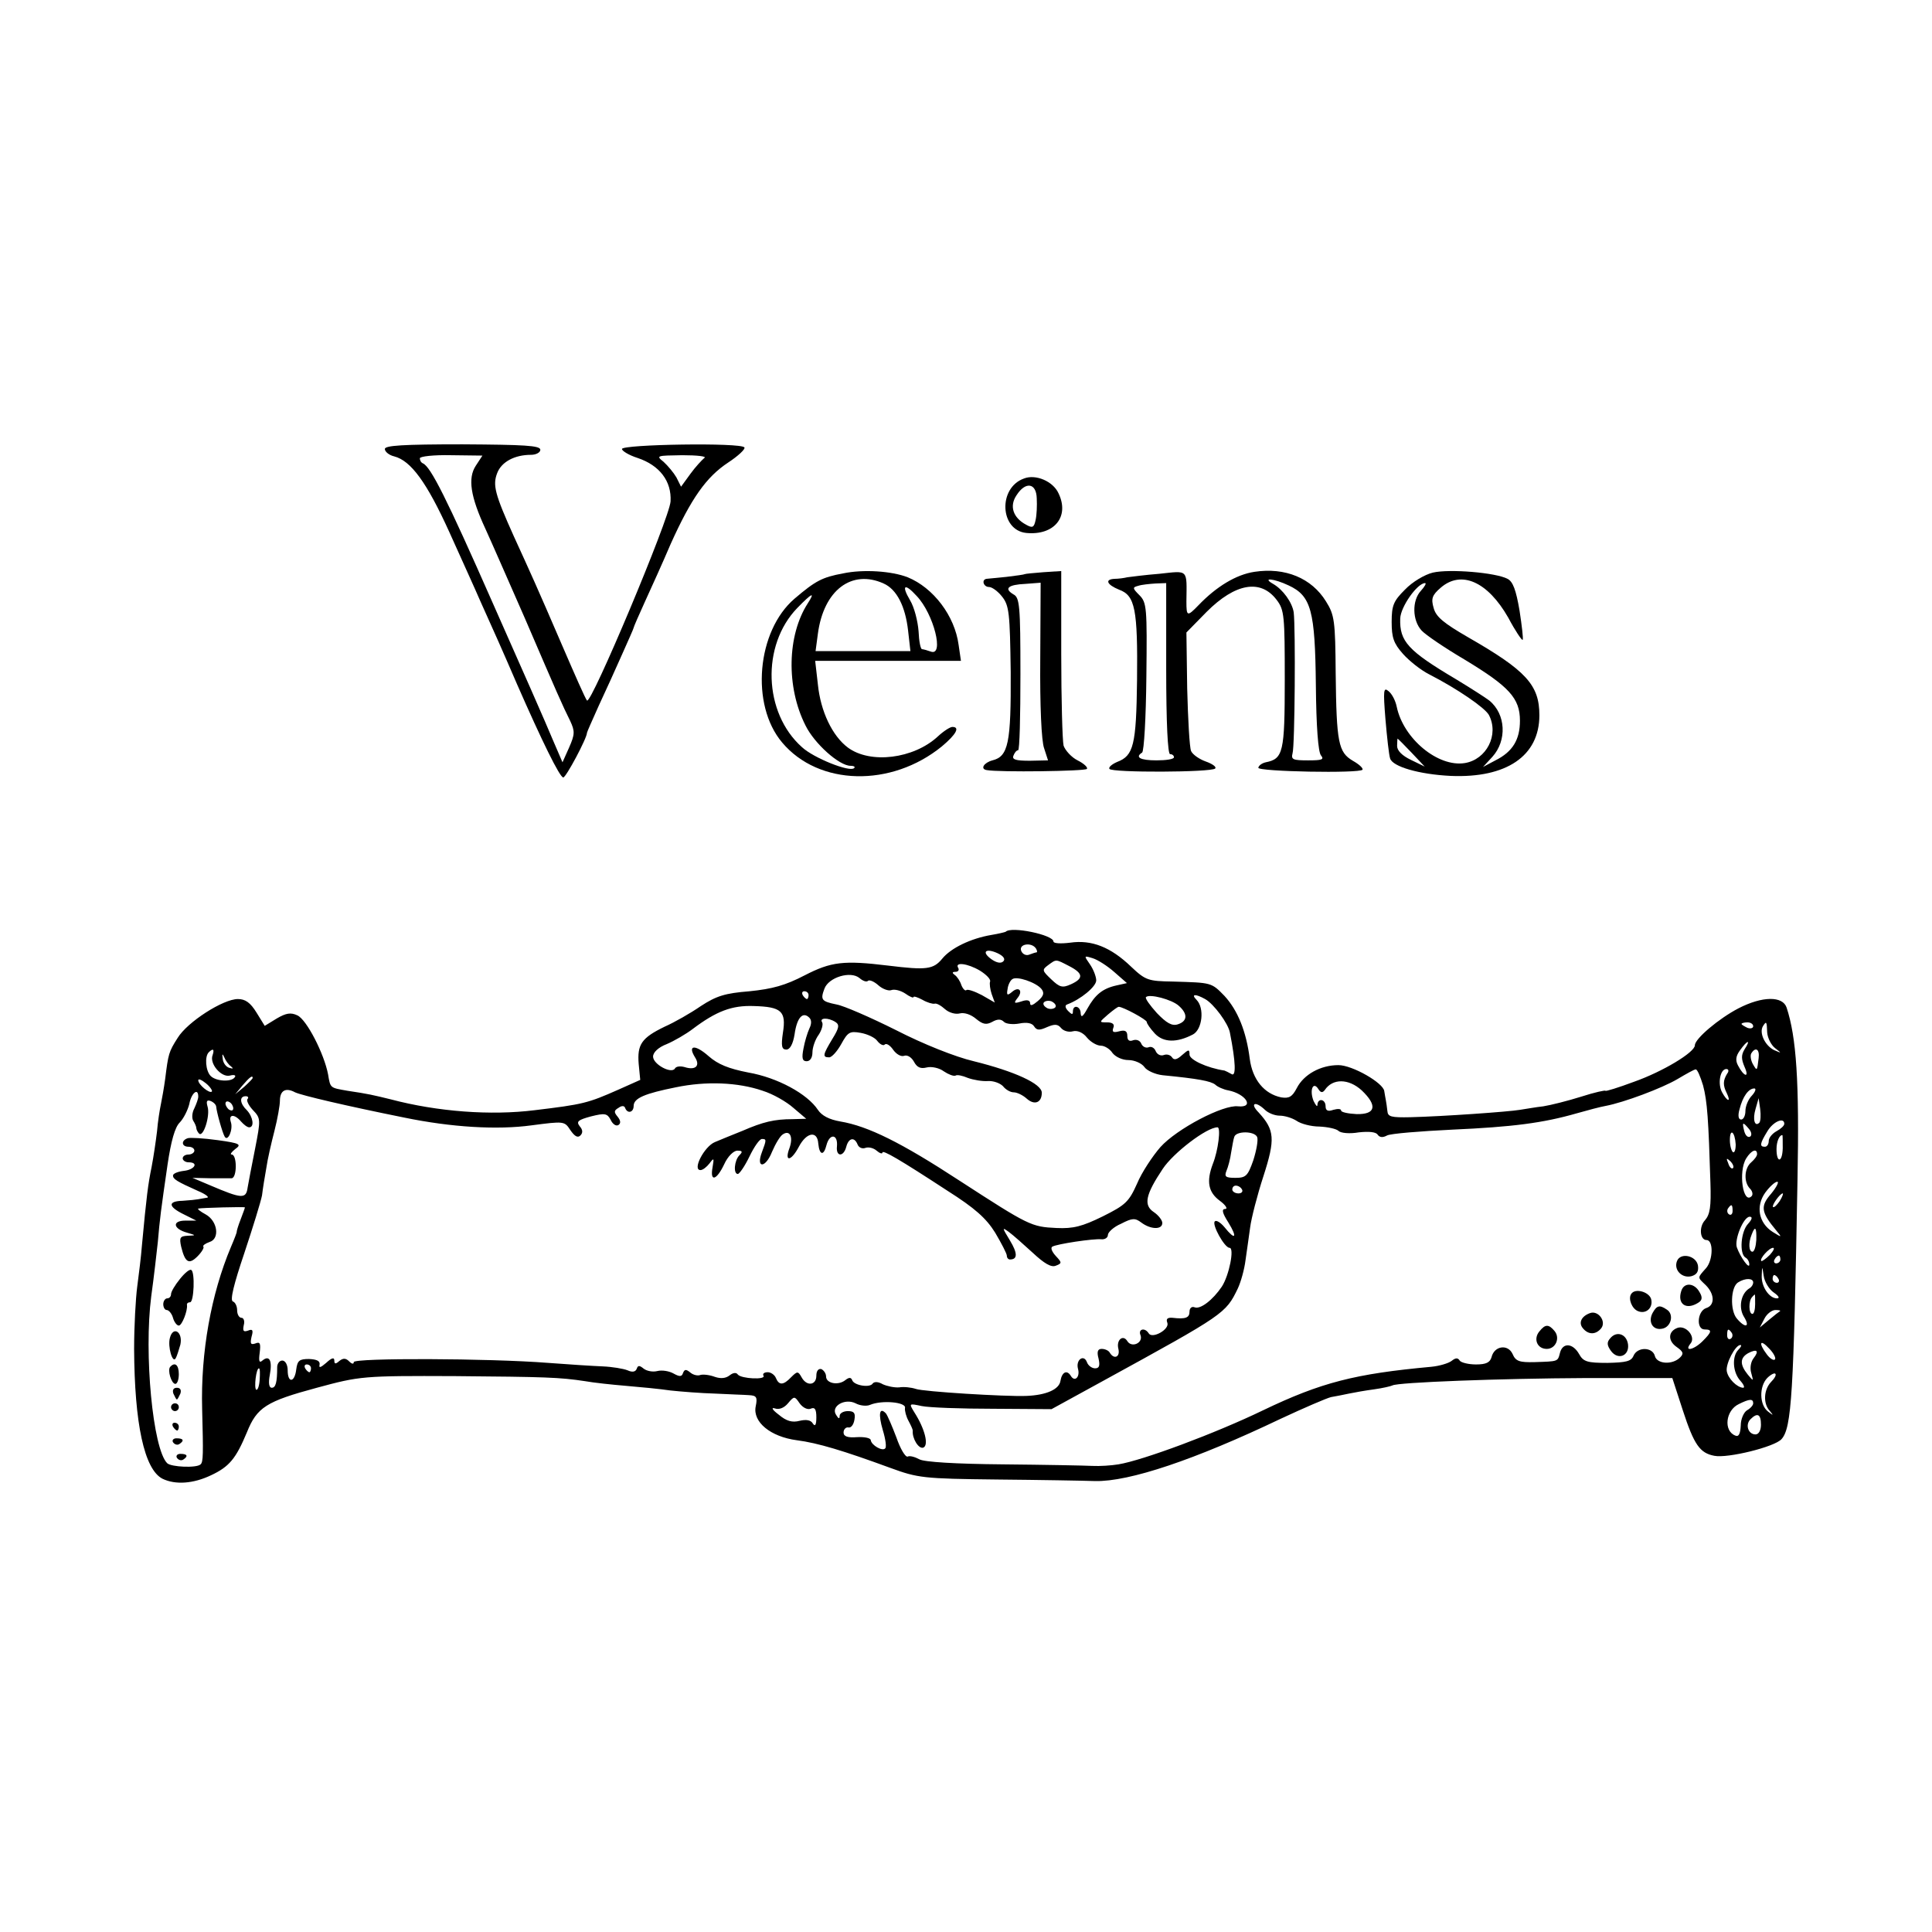 <?xml version="1.0" standalone="no"?>
<!DOCTYPE svg PUBLIC "-//W3C//DTD SVG 20010904//EN"
 "http://www.w3.org/TR/2001/REC-SVG-20010904/DTD/svg10.dtd">
<svg version="1.0" xmlns="http://www.w3.org/2000/svg"
 width="497pt" height="497pt" viewBox="0 0 497 497"
 preserveAspectRatio="xMidYMid meet">
<g transform="translate(0,497) scale(0.1,-0.1)"
fill="#000000" stroke="none">
<path d="M990 3815 c0 -7 11 -16 24 -19 43 -11 84 -67 142 -195 31 -69 67
-148 79 -176 32 -71 58 -129 95 -215 64 -146 110 -240 119 -240 7 0 61 101 61
115 0 2 14 33 30 69 17 36 44 96 60 132 16 36 30 67 30 69 0 2 13 32 29 67 16
35 46 101 66 148 53 118 92 173 148 210 26 17 45 35 42 39 -7 13 -315 8 -315
-4 0 -5 18 -16 40 -23 57 -19 88 -60 85 -112 -3 -44 -205 -525 -215 -512 -4 4
-32 68 -64 142 -65 151 -81 186 -124 280 -49 109 -55 132 -43 163 11 29 45 47
87 47 13 0 24 6 24 13 0 11 -42 13 -200 14 -154 0 -200 -3 -200 -12z m234 -43
c-21 -32 -14 -79 25 -163 16 -35 61 -138 101 -229 83 -193 97 -225 117 -265
12 -26 12 -34 -3 -68 l-17 -38 -25 58 c-13 32 -83 191 -155 353 -119 270 -159
349 -179 358 -5 2 -8 8 -8 13 0 5 36 9 80 8 l81 -1 -17 -26z m588 20 c-6 -5
-23 -23 -36 -41 l-24 -33 -12 24 c-7 12 -22 30 -33 40 -20 16 -18 16 48 17 39
0 64 -3 57 -7z"/>
<path d="M2634 3739 c-67 -24 -62 -133 6 -140 72 -7 112 42 83 102 -14 31 -59
50 -89 38z m33 -51 c1 -18 0 -43 -3 -56 -4 -19 -8 -21 -24 -12 -34 18 -44 48
-25 76 23 36 51 32 52 -8z"/>
<path d="M2169 3495 c-54 -10 -71 -19 -125 -65 -97 -83 -114 -273 -32 -370 94
-112 281 -116 411 -10 37 31 47 50 27 50 -6 0 -23 -11 -38 -25 -62 -57 -173
-71 -231 -28 -40 30 -70 93 -77 162 l-7 61 187 0 188 0 -6 41 c-10 75 -65 147
-131 174 -41 16 -114 21 -166 10z m104 -26 c34 -15 56 -59 63 -121 l6 -53
-122 0 -122 0 6 45 c15 112 87 166 169 129z m85 -32 c44 -46 72 -157 36 -143
-9 3 -19 6 -22 6 -4 0 -8 21 -9 46 -2 26 -11 62 -22 80 -23 39 -14 45 17 11z
m-280 -19 c-53 -82 -56 -215 -6 -314 23 -47 87 -104 116 -104 9 0 13 -3 9 -6
-11 -11 -104 26 -134 54 -99 88 -105 262 -12 358 38 39 47 43 27 12z"/>
<path d="M3227 3499 c-47 -7 -98 -38 -144 -86 -29 -30 -31 -29 -31 10 1 84 6
79 -69 71 -38 -3 -75 -8 -83 -9 -8 -2 -23 -4 -32 -4 -27 -1 -21 -15 11 -28 41
-15 48 -50 46 -233 -2 -167 -9 -194 -51 -210 -14 -6 -23 -14 -20 -18 6 -10
262 -9 272 1 4 4 -7 12 -24 18 -17 6 -34 18 -38 27 -4 9 -8 82 -10 161 l-2
144 52 53 c74 74 139 85 180 31 20 -26 21 -41 21 -206 0 -187 -4 -203 -49
-212 -9 -2 -18 -8 -19 -14 -2 -10 262 -15 268 -5 2 4 -9 14 -25 23 -37 22 -42
46 -44 225 -1 135 -3 150 -25 185 -37 60 -105 88 -184 76z m88 -35 c58 -27 68
-65 70 -256 1 -108 6 -172 13 -181 9 -11 3 -13 -33 -13 -39 0 -44 2 -40 18 6
17 8 322 3 363 -4 25 -27 58 -53 73 -30 17 2 14 40 -4z m-315 -214 c0 -140 4
-220 10 -220 6 0 10 -4 10 -8 0 -5 -20 -8 -45 -8 -42 0 -56 8 -37 20 5 3 10
91 11 195 2 178 1 191 -18 210 -18 18 -18 20 -3 24 9 3 29 5 45 6 l27 1 0
-220z"/>
<path d="M3686 3497 c-21 -5 -53 -24 -72 -44 -29 -29 -34 -40 -34 -83 0 -40 5
-55 29 -82 16 -18 46 -42 68 -53 72 -37 142 -85 153 -104 27 -51 -6 -115 -62
-124 -69 -11 -158 63 -175 145 -3 15 -12 33 -21 40 -13 11 -14 3 -8 -72 4 -47
9 -92 12 -101 6 -21 74 -41 156 -45 143 -6 228 51 228 156 0 78 -34 115 -184
201 -62 36 -82 52 -88 75 -7 24 -4 33 18 52 53 46 121 16 174 -77 18 -34 35
-59 37 -57 2 2 -2 36 -8 75 -9 53 -17 75 -31 82 -30 16 -149 26 -192 16z m-31
-47 c-23 -25 -22 -76 2 -102 10 -11 60 -45 111 -75 114 -69 142 -99 142 -157
0 -49 -19 -80 -63 -102 l-32 -17 24 26 c38 42 35 110 -8 145 -9 7 -48 32 -86
55 -123 73 -145 97 -143 156 1 30 44 91 64 91 4 0 -1 -9 -11 -20z m-24 -416
l34 -36 -35 17 c-23 11 -36 24 -36 36 0 10 1 19 1 19 1 0 17 -16 36 -36z"/>
<path d="M2636 3493 c-1 -1 -22 -4 -47 -7 -24 -2 -47 -5 -51 -5 -14 -2 -8 -21
6 -21 8 0 23 -11 34 -25 18 -23 20 -42 22 -194 1 -182 -6 -217 -47 -227 -22
-6 -32 -22 -15 -25 32 -6 254 -3 258 3 3 4 -8 14 -24 22 -16 8 -32 26 -36 38
-3 13 -6 119 -6 236 l0 213 -46 -3 c-25 -2 -47 -4 -48 -5z m40 -220 c-1 -116
3 -210 10 -228 l10 -31 -47 -1 c-36 0 -46 3 -42 13 3 8 8 14 12 14 4 0 6 88 6
196 0 176 -2 197 -18 205 -25 15 -14 25 31 27 l39 3 -1 -198z"/>
<path d="M2587 2573 c-2 -1 -18 -5 -36 -8 -54 -9 -105 -34 -127 -61 -23 -28
-41 -30 -139 -18 -115 14 -147 10 -215 -25 -50 -26 -83 -35 -142 -41 -63 -5
-85 -12 -125 -38 -26 -18 -68 -42 -93 -53 -60 -29 -71 -46 -67 -96 l4 -41 -56
-25 c-79 -35 -91 -38 -216 -53 -112 -14 -249 -4 -370 28 -45 11 -57 14 -111
22 -45 8 -44 6 -50 42 -10 53 -55 141 -79 152 -17 8 -29 6 -53 -8 l-31 -19
-21 34 c-16 26 -29 35 -48 35 -38 0 -130 -59 -155 -100 -23 -36 -24 -41 -32
-105 -3 -22 -8 -51 -11 -65 -3 -14 -8 -45 -10 -70 -3 -25 -9 -66 -14 -92 -9
-44 -13 -74 -25 -203 -2 -27 -8 -75 -12 -105 -4 -30 -8 -102 -8 -160 1 -192
26 -310 73 -334 33 -16 79 -13 125 9 47 22 64 43 92 110 26 65 50 80 180 115
111 30 118 31 355 30 234 -2 269 -3 335 -13 22 -4 69 -9 105 -12 36 -3 88 -8
115 -12 28 -3 79 -7 115 -8 36 -2 75 -3 87 -4 19 -1 22 -5 17 -29 -8 -40 38
-78 106 -87 54 -7 120 -27 240 -71 71 -26 85 -28 275 -30 110 -1 223 -3 252
-4 88 -2 257 55 477 160 60 28 118 53 130 56 12 2 32 6 46 9 14 3 43 8 65 11
22 3 43 8 47 10 13 8 279 18 497 19 l223 0 27 -83 c29 -89 44 -110 81 -117 34
-7 156 23 173 43 26 29 31 115 41 667 5 254 -3 367 -28 443 -10 30 -62 30
-124 -2 -50 -26 -112 -78 -112 -95 0 -18 -83 -68 -157 -94 -40 -15 -73 -25
-73 -23 0 2 -28 -4 -62 -15 -35 -11 -79 -22 -98 -25 -19 -2 -46 -7 -60 -9 -29
-5 -199 -17 -282 -19 -49 -1 -58 1 -59 16 -1 10 -3 23 -4 28 -1 6 -3 16 -4 23
-2 21 -82 67 -118 67 -46 0 -89 -24 -107 -59 -12 -23 -20 -27 -40 -24 -44 9
-74 46 -81 99 -9 71 -31 125 -65 162 -34 35 -33 34 -133 37 -63 1 -70 3 -107
38 -53 51 -102 70 -157 62 -24 -3 -43 -2 -43 3 0 17 -109 40 -123 25z m78 -43
c3 -5 4 -10 1 -10 -2 0 -11 -3 -19 -6 -8 -3 -17 2 -20 10 -7 18 27 23 38 6z
m-84 -33 c-6 -6 -17 -4 -30 5 -27 19 -16 30 15 16 15 -7 21 -15 15 -21z m286
-28 l32 -28 -27 -6 c-36 -8 -55 -24 -75 -60 -11 -20 -16 -24 -17 -12 0 19 -20
24 -20 5 0 -9 -3 -8 -12 1 -8 8 -9 15 -3 17 35 13 75 46 75 62 0 9 -7 28 -16
41 -16 23 -16 23 7 16 13 -4 38 -20 56 -36z m-117 16 c37 -19 38 -32 5 -47
-22 -10 -29 -8 -51 13 -23 22 -24 24 -8 36 22 16 19 16 54 -2z m-229 -12 c16
-10 28 -22 26 -28 -2 -5 0 -20 4 -32 l8 -22 -33 19 c-19 10 -37 16 -40 13 -3
-3 -9 3 -13 13 -3 10 -11 22 -17 26 -7 5 -7 8 2 8 7 0 10 5 7 10 -10 16 24 12
56 -7z m-288 -26 c4 3 16 -2 27 -12 10 -9 26 -15 33 -12 8 3 24 -1 36 -9 11
-8 21 -12 21 -9 0 3 10 0 23 -7 12 -7 26 -11 31 -10 5 2 17 -5 27 -14 10 -9
27 -14 38 -11 12 3 29 -3 42 -14 17 -14 26 -16 41 -8 14 8 23 8 31 0 5 -5 23
-7 39 -4 20 4 33 1 38 -7 7 -11 14 -11 34 -2 19 8 27 8 36 -3 6 -7 19 -11 30
-8 11 3 26 -3 36 -16 10 -12 26 -21 36 -21 9 0 23 -8 30 -19 8 -10 25 -18 41
-18 15 0 34 -8 41 -18 6 -9 28 -19 47 -21 92 -9 123 -15 135 -24 6 -6 22 -13
34 -15 45 -9 68 -45 25 -41 -38 5 -158 -58 -200 -105 -20 -23 -48 -65 -60 -94
-21 -47 -30 -55 -88 -84 -53 -26 -76 -32 -119 -30 -65 3 -71 6 -250 122 -150
98 -235 140 -306 152 -29 5 -48 15 -58 30 -27 41 -104 83 -179 96 -51 10 -78
21 -102 42 -35 31 -55 29 -35 -3 14 -22 1 -34 -27 -25 -11 3 -22 2 -25 -4 -9
-14 -56 11 -56 31 0 11 14 24 35 32 19 8 50 26 67 39 61 46 101 61 157 59 71
-2 84 -13 75 -69 -5 -34 -3 -43 9 -43 9 0 17 14 21 39 6 43 21 60 38 43 6 -6
6 -16 0 -28 -5 -11 -12 -34 -15 -51 -5 -25 -3 -33 8 -33 9 0 15 9 15 23 0 12
7 33 16 45 8 12 12 27 9 32 -8 12 15 13 34 1 11 -7 10 -15 -8 -44 -24 -40 -26
-47 -8 -47 7 0 21 16 31 34 17 31 22 34 50 29 17 -3 37 -12 43 -21 7 -9 16
-13 19 -9 4 4 14 -2 22 -14 8 -11 20 -18 28 -15 8 3 19 -4 25 -15 8 -15 17
-19 33 -15 12 3 32 -1 44 -10 12 -8 25 -13 30 -11 4 3 18 0 32 -6 14 -5 37 -9
51 -8 14 1 31 -5 39 -13 7 -9 19 -16 28 -16 8 0 23 -7 33 -16 20 -18 39 -11
39 15 0 23 -70 55 -175 81 -47 11 -130 44 -200 80 -66 33 -135 63 -153 66 -39
8 -42 12 -31 41 11 29 67 46 90 27 9 -8 19 -11 22 -7z m446 -21 c8 -10 6 -18
-9 -31 -13 -11 -20 -14 -20 -6 0 8 -8 10 -22 5 -19 -6 -21 -5 -11 8 16 19 4
32 -14 16 -12 -10 -14 -8 -11 8 1 10 7 22 12 25 11 9 61 -8 75 -25z m-599 -16
c0 -5 -2 -10 -4 -10 -3 0 -8 5 -11 10 -3 6 -1 10 4 10 6 0 11 -4 11 -10z m952
-27 c24 -21 23 -40 -2 -48 -15 -5 -29 3 -54 29 -18 20 -31 38 -28 41 9 9 66
-6 84 -22z m68 17 c22 -12 60 -63 64 -87 15 -76 16 -114 4 -106 -7 4 -15 8
-18 9 -46 7 -90 28 -90 41 0 14 -2 14 -19 -1 -13 -12 -21 -14 -26 -6 -4 6 -13
9 -21 6 -8 -3 -17 1 -21 10 -3 8 -11 13 -18 10 -8 -3 -16 2 -19 9 -3 8 -12 12
-21 9 -10 -4 -15 0 -15 11 0 13 -6 16 -21 12 -15 -4 -19 -2 -15 9 4 9 -2 14
-16 14 -21 0 -21 0 2 20 13 11 25 20 28 20 11 0 72 -33 72 -39 0 -4 9 -17 21
-30 22 -23 56 -24 98 -2 24 13 30 68 9 89 -15 15 -3 16 22 2z m-385 -21 c-3
-4 -12 -6 -20 -3 -8 4 -13 10 -10 15 3 4 12 6 20 3 8 -4 13 -10 10 -15z m1795
-49 c0 -5 -7 -7 -15 -4 -8 4 -15 8 -15 10 0 2 7 4 15 4 8 0 15 -4 15 -10z m36
-16 c1 -14 10 -32 20 -40 18 -14 18 -14 -3 -5 -23 12 -38 44 -28 61 9 14 10
13 11 -16z m-58 -43 c-9 -15 -9 -25 0 -46 13 -29 -2 -25 -17 4 -7 13 -6 24 5
39 19 27 29 29 12 3z m-3941 -15 c-9 -22 22 -58 44 -53 11 3 17 1 13 -4 -8
-13 -48 -11 -62 3 -13 13 -16 50 -5 61 11 11 15 8 10 -7z m3977 -8 c-4 -34 -4
-34 -15 -15 -5 9 -7 22 -4 27 11 18 22 11 19 -12z m-3930 -21 c7 -6 6 -7 -4
-4 -8 2 -16 12 -17 23 -2 13 -1 15 4 4 3 -8 11 -19 17 -23z m3787 -49 c11 -41
14 -89 19 -251 2 -61 -1 -81 -14 -96 -16 -17 -13 -51 4 -51 18 0 17 -51 -1
-72 -23 -26 -23 -23 -1 -44 23 -23 24 -52 1 -59 -23 -8 -26 -55 -4 -55 20 0
19 -6 -5 -30 -23 -23 -49 -28 -31 -6 14 17 -12 48 -34 40 -24 -9 -25 -33 -2
-49 17 -12 19 -17 9 -27 -20 -20 -60 -17 -65 4 -6 23 -45 24 -55 0 -6 -14 -19
-17 -67 -18 -52 0 -62 3 -73 23 -16 28 -42 30 -49 3 -6 -23 -4 -22 -65 -24
-39 -1 -49 2 -57 21 -12 26 -47 21 -54 -8 -4 -14 -14 -19 -40 -19 -20 0 -39 5
-42 10 -5 8 -11 7 -21 -1 -8 -6 -31 -13 -52 -15 -196 -18 -283 -40 -433 -112
-122 -59 -310 -129 -372 -139 -18 -3 -48 -5 -67 -4 -19 1 -123 3 -230 4 -121
1 -203 6 -215 13 -11 6 -25 10 -30 7 -6 -2 -19 20 -29 49 -11 29 -23 57 -27
62 -17 18 -20 -2 -8 -43 7 -23 10 -44 6 -47 -7 -8 -35 8 -37 21 0 6 -17 9 -35
8 -25 -2 -35 2 -35 12 0 8 6 14 12 13 7 -2 14 7 16 20 3 17 -1 22 -17 22 -12
0 -21 -6 -21 -12 0 -9 -3 -8 -9 2 -15 22 22 44 50 30 11 -6 28 -8 37 -4 31 13
94 7 90 -8 -1 -7 3 -22 9 -33 6 -11 11 -22 11 -25 -2 -20 15 -48 27 -44 15 6
4 49 -23 91 -14 23 -14 23 19 16 19 -4 102 -7 184 -7 l150 -1 135 74 c310 170
313 172 344 236 8 17 17 49 20 73 3 23 9 61 12 85 3 23 18 82 34 131 31 96 29
119 -12 164 -24 24 -9 31 16 7 8 -8 25 -15 38 -15 13 0 32 -6 43 -13 11 -8 38
-15 59 -15 22 -1 44 -6 49 -11 6 -6 29 -8 52 -4 27 3 45 1 49 -6 5 -7 13 -8
24 -2 9 5 85 11 167 15 156 7 234 17 321 42 28 8 62 17 74 19 48 9 146 46 185
69 22 13 43 25 47 25 4 1 12 -18 19 -41z m62 30 c-11 -18 -11 -30 -1 -50 12
-25 1 -22 -12 2 -12 22 -5 60 11 60 6 0 7 -6 2 -12z m-3898 -46 c-6 -6 -35 18
-35 29 0 5 9 1 20 -8 11 -9 17 -19 15 -21z m105 35 c0 -2 -10 -12 -22 -23
l-23 -19 19 23 c18 21 26 27 26 19z m1312 -33 c26 -8 61 -28 79 -44 l33 -28
-35 -1 c-47 0 -76 -7 -129 -30 -25 -10 -57 -23 -71 -29 -27 -11 -59 -72 -37
-72 6 0 16 8 23 17 12 16 12 14 8 -10 -7 -38 10 -34 30 8 9 20 24 35 34 35 13
0 14 -3 5 -12 -13 -13 -16 -48 -4 -48 4 0 18 20 30 45 12 25 26 45 32 45 12 0
12 -2 0 -34 -16 -42 9 -42 26 1 9 21 21 41 28 45 18 12 27 -7 17 -35 -14 -37
4 -35 24 3 20 38 48 42 50 8 3 -30 14 -32 21 -4 8 31 30 29 27 -3 -3 -27 17
-28 24 -1 6 23 21 26 29 6 3 -8 12 -12 20 -9 8 3 21 0 29 -7 8 -7 15 -9 15 -5
0 8 43 -17 167 -98 71 -45 100 -71 123 -108 16 -27 30 -54 30 -59 0 -6 4 -10
8 -10 20 0 20 16 0 49 -20 33 -21 35 -3 22 11 -8 39 -33 62 -54 29 -27 47 -38
59 -33 16 6 16 8 0 25 -10 11 -14 21 -9 24 12 7 106 21 126 19 9 -1 17 4 17
11 0 7 15 21 34 29 29 15 36 15 52 3 24 -18 54 -19 54 -1 0 7 -10 20 -22 28
-27 18 -21 45 23 111 27 41 113 107 141 107 9 0 2 -59 -12 -94 -17 -45 -12
-73 18 -95 15 -11 21 -21 14 -21 -10 0 -8 -10 8 -35 24 -39 18 -47 -10 -12
-10 12 -21 19 -25 15 -8 -8 25 -68 38 -68 13 0 -1 -71 -20 -100 -23 -34 -55
-59 -70 -53 -7 3 -13 -2 -13 -11 0 -16 -10 -20 -44 -16 -13 1 -17 -3 -13 -13
6 -17 -39 -42 -48 -27 -10 16 -28 11 -21 -5 7 -20 -23 -33 -34 -15 -11 18 -29
3 -23 -20 5 -21 -11 -28 -22 -10 -3 6 -13 10 -21 10 -10 0 -13 -7 -8 -25 4
-18 2 -25 -9 -25 -8 0 -18 7 -21 16 -8 21 -29 6 -23 -17 6 -21 -8 -35 -18 -19
-10 17 -23 11 -27 -12 -3 -22 -36 -37 -88 -39 -54 -2 -265 11 -284 18 -12 4
-31 6 -43 4 -12 -1 -31 3 -42 8 -12 7 -22 7 -26 2 -7 -12 -49 -5 -53 9 -3 7
-8 7 -17 0 -18 -15 -50 -9 -50 9 0 8 -6 16 -12 19 -8 2 -13 -5 -13 -17 0 -25
-25 -28 -38 -4 -9 16 -11 16 -27 0 -20 -21 -31 -21 -39 -2 -3 8 -13 15 -21 15
-9 0 -14 -4 -11 -9 7 -11 -57 -8 -66 3 -4 6 -12 5 -21 -2 -10 -8 -23 -9 -38
-4 -13 5 -30 7 -37 5 -7 -3 -19 0 -26 6 -11 9 -15 9 -19 -1 -3 -10 -9 -10 -25
-1 -11 6 -29 9 -41 6 -12 -3 -27 0 -35 6 -11 9 -15 9 -18 0 -3 -8 -11 -10 -24
-4 -10 4 -39 9 -64 10 -25 1 -88 5 -140 9 -153 12 -500 13 -500 2 0 -6 -5 -5
-12 2 -8 8 -15 9 -25 1 -10 -9 -13 -8 -13 1 0 9 -7 7 -21 -6 -14 -12 -19 -14
-17 -5 2 10 -7 14 -27 15 -25 0 -30 -4 -33 -27 -4 -34 -22 -36 -22 -2 0 14 -6
25 -14 25 -7 0 -13 -8 -13 -17 0 -40 -4 -53 -14 -53 -7 0 -9 12 -5 33 7 37 -1
52 -19 37 -8 -7 -10 -2 -7 20 3 24 1 29 -11 24 -12 -4 -14 -1 -10 17 5 17 3
21 -9 16 -12 -4 -14 -1 -11 14 3 10 0 19 -6 19 -6 0 -11 9 -11 19 0 11 -5 21
-11 23 -8 3 3 46 29 123 22 66 43 134 46 150 2 17 7 48 11 70 3 22 13 65 21
96 8 31 14 66 14 77 0 27 15 35 39 22 17 -8 132 -35 281 -65 121 -25 239 -32
327 -20 84 11 85 11 100 -12 11 -16 19 -21 26 -14 7 7 6 15 -2 24 -9 12 -4 16
29 25 36 9 42 8 51 -9 5 -11 14 -17 20 -13 6 4 6 11 -2 21 -10 12 -10 16 2 23
8 6 15 6 17 0 6 -16 22 -12 22 5 0 20 29 32 109 48 77 16 159 13 223 -9z
m1541 1 c41 -39 36 -62 -13 -61 -22 1 -40 5 -40 9 0 5 -9 5 -20 2 -14 -5 -20
-2 -20 9 0 19 -20 22 -21 4 0 -7 -4 -2 -10 10 -11 28 -1 51 12 31 6 -10 11
-11 17 -3 20 30 61 30 95 -1z m1004 -13 c-10 -10 -17 -28 -17 -40 0 -12 -5
-22 -11 -22 -7 0 -9 10 -4 27 8 32 23 53 38 53 5 0 3 -8 -6 -18z m-3997 -3 c0
-6 -5 -19 -10 -30 -6 -11 -7 -25 -3 -32 4 -6 8 -15 8 -19 0 -3 3 -10 7 -14 11
-11 29 46 22 69 -4 14 -2 18 7 15 8 -3 14 -9 15 -14 1 -14 16 -68 22 -78 8
-14 22 18 16 37 -7 21 9 22 26 2 7 -8 16 -15 21 -15 14 0 10 27 -6 44 -18 17
-20 36 -3 36 6 0 8 -3 5 -7 -4 -3 2 -16 13 -28 21 -22 21 -24 6 -101 -9 -44
-17 -88 -19 -99 -4 -30 -15 -29 -97 6 l-45 19 45 -1 c25 0 50 0 56 0 14 1 14
61 0 61 -5 0 -1 6 9 14 17 12 13 15 -45 23 -36 5 -71 7 -77 5 -18 -6 -16 -22
2 -22 8 0 15 -4 15 -10 0 -5 -7 -10 -15 -10 -8 0 -15 -4 -15 -10 0 -5 7 -10
15 -10 27 0 16 -19 -12 -22 -16 -2 -28 -7 -28 -12 0 -9 9 -15 65 -40 19 -8 29
-16 23 -17 -7 -1 -17 -3 -23 -4 -5 -1 -23 -3 -40 -4 -39 -1 -38 -15 3 -35 l32
-16 -28 0 c-35 0 -32 -21 4 -31 24 -7 24 -7 1 -8 -19 -1 -21 -5 -16 -28 10
-41 20 -47 42 -25 11 11 18 23 15 25 -2 3 5 8 16 12 27 8 21 54 -10 71 -13 7
-22 14 -19 15 9 2 120 5 120 3 0 -2 -5 -15 -11 -31 -6 -15 -10 -29 -10 -31 1
-1 -6 -19 -15 -40 -51 -121 -78 -271 -74 -417 3 -115 3 -136 -4 -142 -10 -10
-76 -7 -86 3 -37 37 -60 282 -41 429 7 50 14 113 17 140 5 59 8 82 25 199 9
61 19 96 31 108 10 10 21 32 25 48 5 28 23 43 23 19z m90 -30 c0 -6 -4 -7 -10
-4 -5 3 -10 11 -10 16 0 6 5 7 10 4 6 -3 10 -11 10 -16z m3926 -37 c-12 -12
-18 8 -10 35 l8 28 4 -28 c2 -16 1 -31 -2 -35z m64 -3 c0 -5 -9 -13 -20 -19
-11 -6 -20 -17 -20 -25 0 -8 -4 -15 -10 -15 -14 0 -13 8 6 39 15 26 44 38 44
20z m-91 -13 c7 -8 8 -17 3 -20 -6 -3 -12 3 -15 14 -6 24 -4 25 12 6z m-1265
-21 c3 -8 -2 -35 -10 -60 -14 -40 -19 -45 -46 -45 -25 0 -29 3 -23 18 4 9 10
31 12 47 3 17 6 35 8 40 4 16 52 16 59 0z m1231 -19 c0 -14 -3 -22 -7 -20 -4
3 -8 17 -8 31 0 32 13 22 15 -11z m121 -10 c-1 -37 -16 -39 -16 -2 0 19 7 36
15 36 1 0 1 -15 1 -34z m-66 -15 c0 -5 -7 -14 -15 -21 -18 -15 -20 -51 -3 -68
6 -6 8 -15 4 -19 -22 -23 -35 63 -14 97 13 21 28 27 28 11z m-62 -36 c-3 -3
-9 2 -12 12 -6 14 -5 15 5 6 7 -7 10 -15 7 -18z m98 -66 c-28 -32 -26 -47 13
-94 16 -19 15 -19 -9 -4 -36 23 -44 66 -19 101 11 15 25 28 31 28 5 0 -2 -14
-16 -31z m-1361 11 c3 -5 -1 -10 -9 -10 -9 0 -16 5 -16 10 0 6 4 10 9 10 6 0
13 -4 16 -10z m1383 -30 c-7 -10 -14 -17 -17 -15 -4 4 18 35 25 35 2 0 -1 -9
-8 -20z m-121 -25 c0 -8 -4 -12 -9 -9 -5 3 -6 10 -3 15 9 13 12 11 12 -6z m40
-33 c-19 -20 -23 -77 -7 -87 6 -3 10 -11 10 -18 0 -13 -23 19 -32 44 -7 20 17
79 33 79 8 0 6 -7 -4 -18z m21 -42 c-1 -16 -5 -30 -10 -30 -9 0 -11 22 -2 44
9 24 13 19 12 -14z m35 -38 c-10 -10 -20 -17 -22 -16 -6 5 20 34 30 34 5 0 1
-8 -8 -18z m27 -12 c0 -5 -5 -10 -11 -10 -5 0 -7 5 -4 10 3 6 8 10 11 10 2 0
4 -4 4 -10z m-17 -85 c13 -9 16 -15 8 -15 -20 0 -41 31 -39 60 1 24 1 24 5 -2
2 -15 14 -35 26 -43z m12 35 c3 -5 1 -10 -4 -10 -6 0 -11 5 -11 10 0 6 2 10 4
10 3 0 8 -4 11 -10z m-65 -9 c0 -6 -5 -13 -11 -16 -21 -14 -27 -49 -13 -72 17
-27 4 -31 -18 -5 -18 21 -16 81 3 93 19 12 39 11 39 0z m5 -56 c0 -14 -3 -25
-7 -25 -10 0 -10 34 -1 43 3 4 7 7 7 7 1 0 1 -11 1 -25z m64 -18 c-2 -1 -15
-11 -28 -22 l-24 -20 12 23 c6 12 19 22 28 22 9 0 14 -1 12 -3z m-124 -56 c3
-5 2 -12 -3 -15 -5 -3 -9 1 -9 9 0 17 3 19 12 6z m111 -68 c-3 -4 -13 2 -21
13 -22 29 -18 41 6 15 12 -12 18 -25 15 -28z m-94 25 c-17 -17 -15 -58 5 -80
9 -10 12 -18 7 -18 -16 1 -39 24 -42 43 -3 19 22 67 35 67 4 0 2 -5 -5 -12z
m39 -22 c-7 -9 -10 -25 -6 -38 6 -22 6 -22 -9 -4 -21 26 -20 43 1 55 23 12 29
6 14 -13z m-3711 -26 c0 -5 -2 -10 -4 -10 -3 0 -8 5 -11 10 -3 6 -1 10 4 10 6
0 11 -4 11 -10z m-132 -29 c-1 -16 -5 -28 -9 -26 -6 5 0 55 7 55 3 0 3 -13 2
-29z m3888 -6 c-19 -20 -21 -56 -3 -75 10 -12 9 -12 -5 -1 -22 17 -23 64 -2
86 9 9 19 14 21 11 3 -3 -2 -12 -11 -21z m-2471 -69 c11 5 15 -1 15 -22 0 -19
-3 -25 -9 -16 -5 9 -17 11 -34 7 -19 -5 -34 -1 -54 16 -16 12 -20 19 -10 16
11 -4 24 1 34 13 16 19 17 19 30 0 8 -11 20 -17 28 -14z m2425 14 c0 -5 -7
-13 -16 -18 -8 -5 -16 -22 -16 -39 -1 -21 -5 -30 -14 -26 -31 12 -25 65 9 81
28 14 37 14 37 2z m20 -55 c0 -15 -6 -25 -14 -25 -19 0 -27 25 -13 39 18 18
27 13 27 -14z"/>
<path d="M4314 1726 c-9 -23 13 -45 37 -39 14 4 19 12 17 27 -4 26 -45 35 -54
12z"/>
<path d="M4325 1649 c-11 -34 13 -50 44 -30 10 6 11 14 3 27 -13 24 -40 26
-47 3z"/>
<path d="M4196 1641 c-8 -12 2 -38 18 -44 20 -8 38 8 34 29 -3 20 -42 32 -52
15z"/>
<path d="M4251 1592 c-12 -23 1 -45 25 -40 23 4 31 37 12 49 -19 13 -26 11
-37 -9z"/>
<path d="M4090 1592 c-22 -8 -30 -25 -18 -39 14 -17 33 -17 47 0 14 18 -8 47
-29 39z"/>
<path d="M3960 1545 c-16 -19 -6 -45 19 -45 23 0 35 28 20 46 -15 18 -24 18
-39 -1z"/>
<path d="M4142 1527 c-9 -10 -8 -18 2 -32 18 -25 48 -13 44 17 -4 27 -30 35
-46 15z"/>
<path d="M463 1680 c-13 -16 -23 -33 -23 -39 0 -6 -4 -11 -10 -11 -5 0 -10 -7
-10 -15 0 -8 4 -15 9 -15 5 0 13 -9 16 -20 3 -11 10 -20 15 -20 8 0 23 38 21
53 -1 4 3 7 8 7 10 0 13 78 3 83 -4 3 -17 -8 -29 -23z"/>
<path d="M437 1528 c-6 -22 7 -67 15 -52 3 5 8 21 12 35 7 33 -19 49 -27 17z"/>
<path d="M438 1454 c-8 -8 3 -44 13 -44 5 0 9 11 9 25 0 24 -10 32 -22 19z"/>
<path d="M446 1385 c4 -8 7 -15 9 -15 2 0 5 7 9 15 3 9 0 15 -9 15 -9 0 -12
-6 -9 -15z"/>
<path d="M440 1350 c0 -5 5 -10 10 -10 6 0 10 5 10 10 0 6 -4 10 -10 10 -5 0
-10 -4 -10 -10z"/>
<path d="M445 1300 c3 -5 8 -10 11 -10 2 0 4 5 4 10 0 6 -5 10 -11 10 -5 0 -7
-4 -4 -10z"/>
<path d="M445 1260 c4 -6 11 -8 16 -5 14 9 11 15 -7 15 -8 0 -12 -5 -9 -10z"/>
<path d="M455 1220 c4 -6 11 -8 16 -5 14 9 11 15 -7 15 -8 0 -12 -5 -9 -10z"/>
</g>
</svg>
